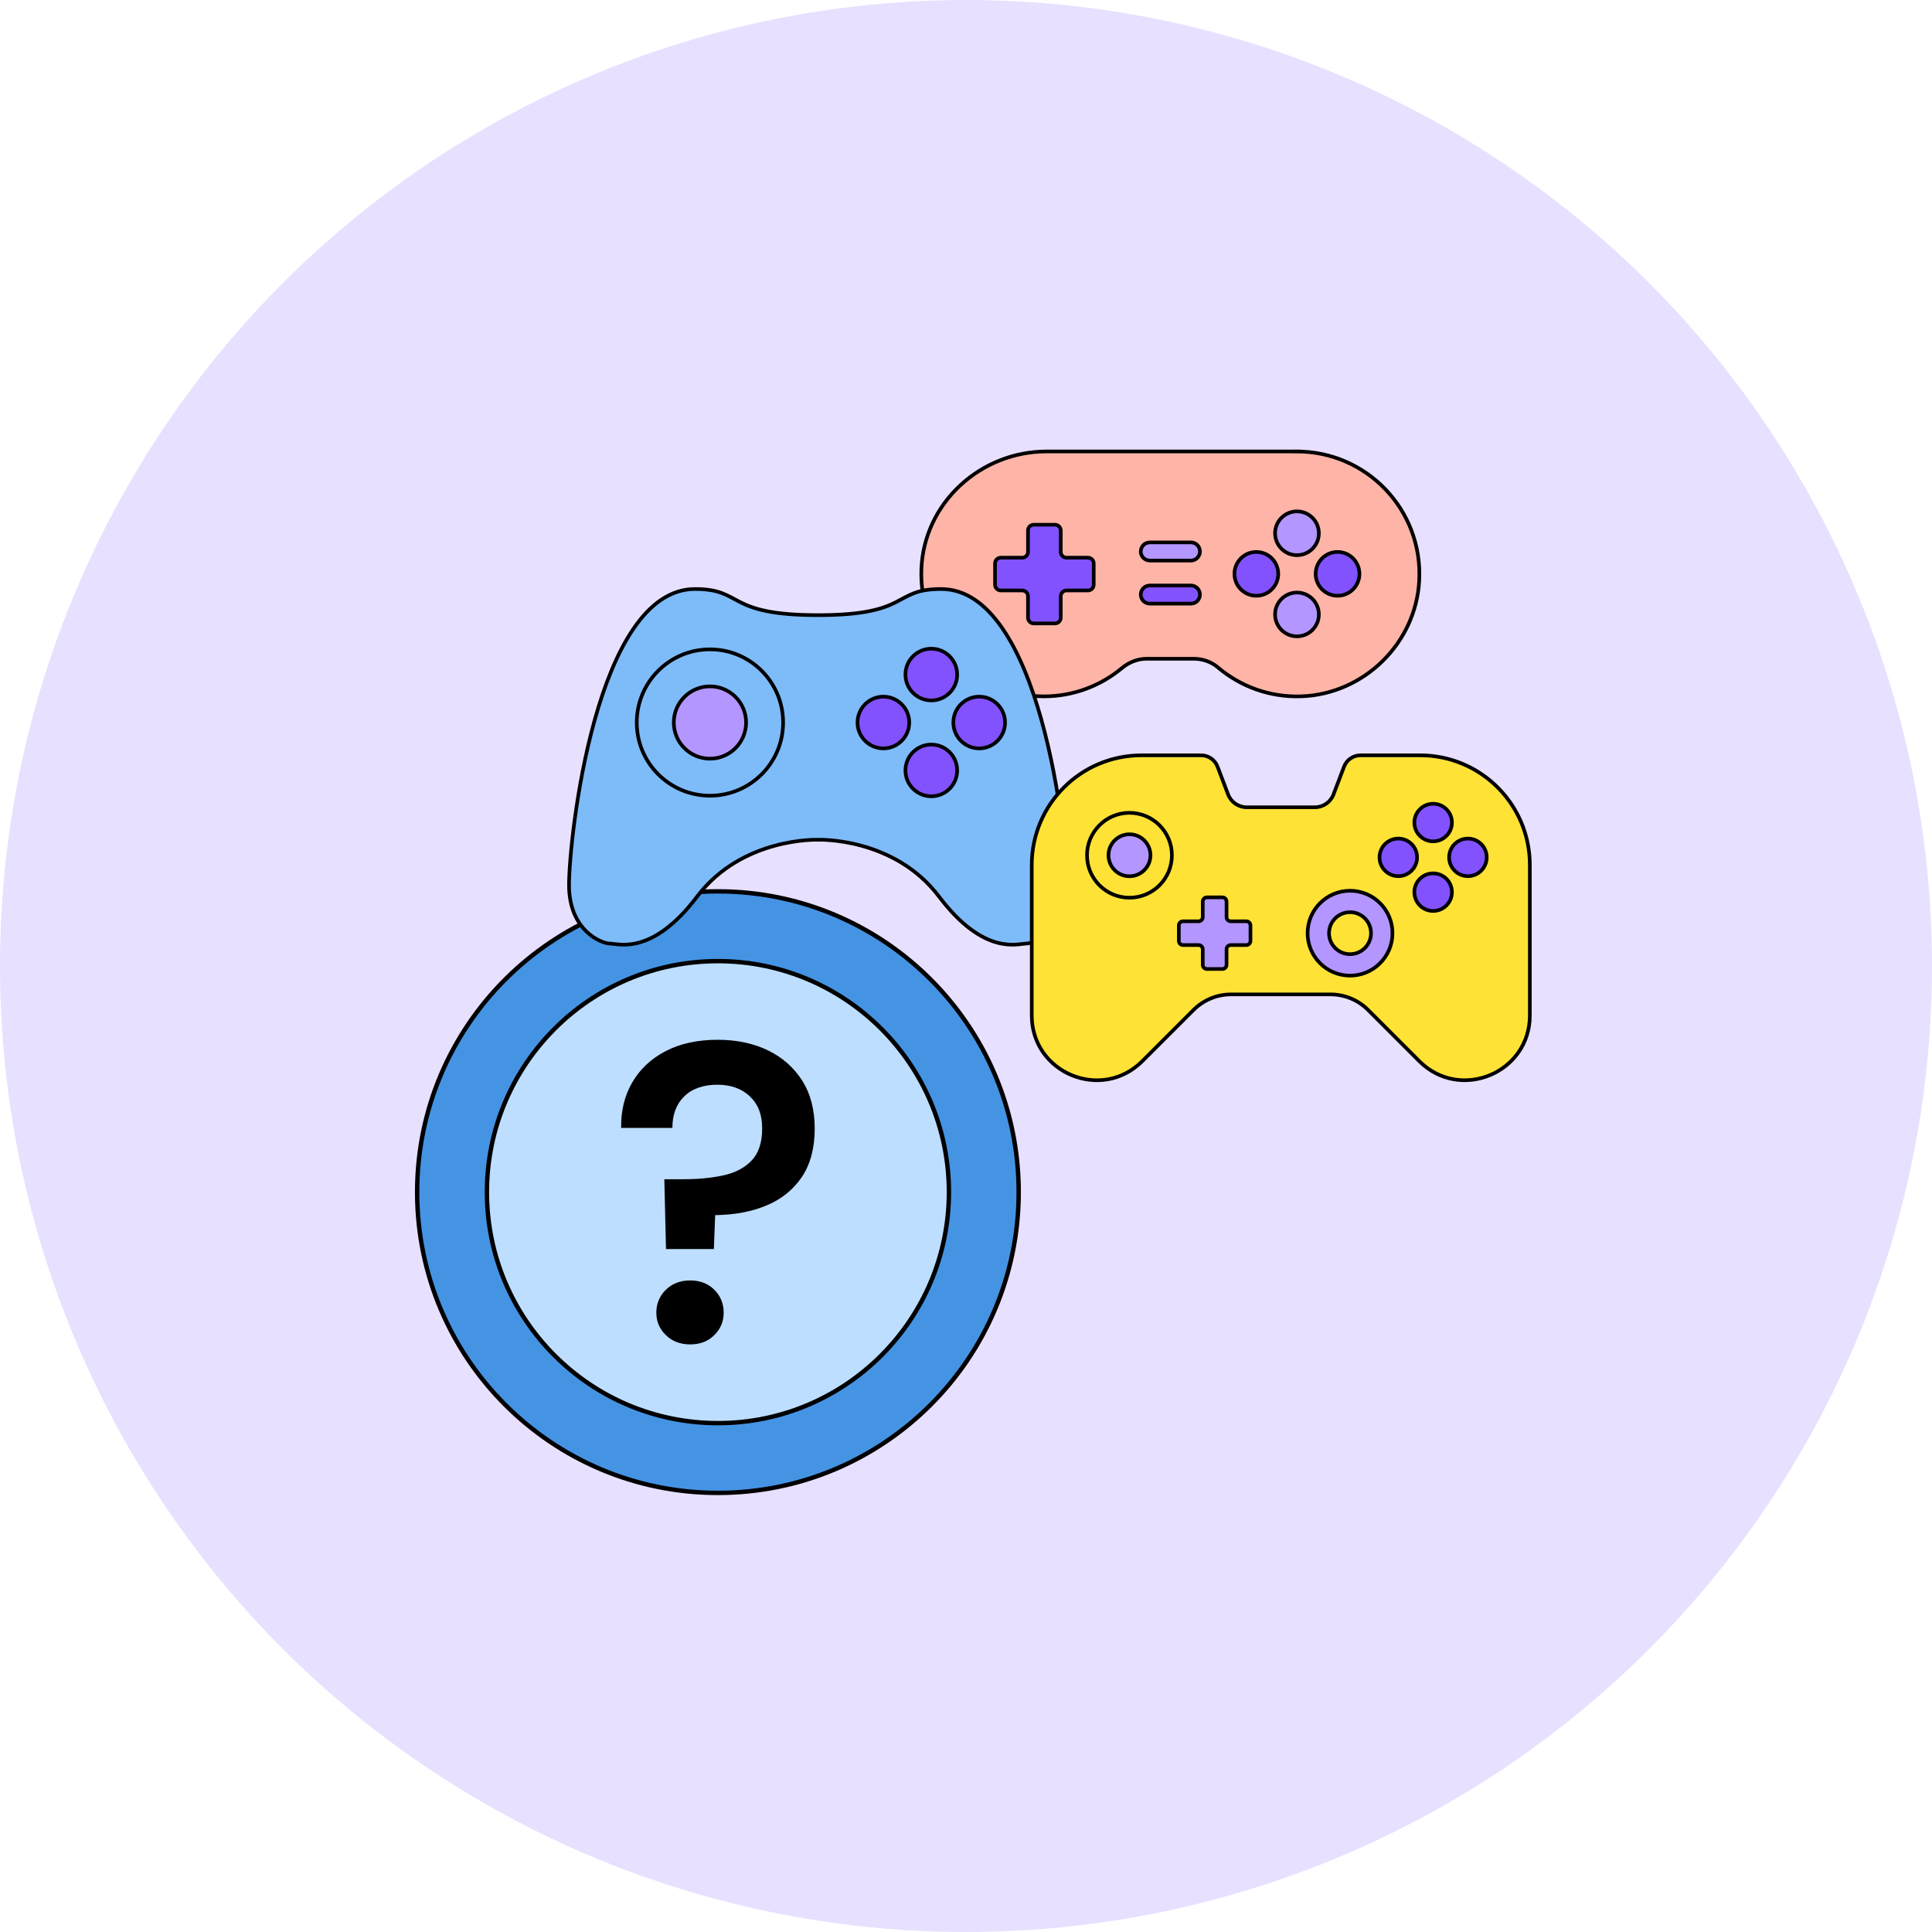 <svg width="440" height="440" viewBox="0 0 440 440" fill="none" xmlns="http://www.w3.org/2000/svg">
<circle opacity="0.3" cx="220" cy="220" r="220" fill="#B396FF"/>
<mask id="mask0_2761_26350" style="mask-type:alpha" maskUnits="userSpaceOnUse" x="60" y="60" width="320" height="320">
<rect x="60" y="60" width="320" height="320" fill="#D9D9D9"/>
</mask>
<g mask="url(#mask0_2761_26350)">
<path d="M163.5 340C201.332 340 232 309.332 232 271.5C232 233.669 201.332 203 163.5 203C125.669 203 95 233.669 95 271.5C95 309.332 125.669 340 163.5 340Z" fill="#4594E4" stroke="black" stroke-miterlimit="10"/>
<path d="M163.5 324.109C192.555 324.109 216.109 300.555 216.109 271.5C216.109 242.445 192.555 218.891 163.5 218.891C134.445 218.891 110.891 242.445 110.891 271.5C110.891 300.555 134.445 324.109 163.5 324.109Z" fill="#BEDEFF" stroke="black" stroke-miterlimit="10"/>
<path d="M151.679 284.475L151.294 268.559H155.739C159.014 268.559 162.005 268.275 164.703 267.69C167.402 267.114 169.566 265.986 171.17 264.315C172.774 262.644 173.576 260.204 173.576 256.979C173.576 253.754 172.64 251.465 170.777 249.694C168.914 247.923 166.441 247.037 163.35 247.037C160.259 247.037 157.627 247.923 155.831 249.694C154.026 251.465 153.132 253.863 153.132 256.879H141.461C141.394 253.019 142.229 249.577 143.967 246.553C145.713 243.528 148.228 241.147 151.545 239.41C154.862 237.672 158.83 236.803 163.459 236.803C167.761 236.803 171.579 237.605 174.888 239.209C178.205 240.821 180.803 243.119 182.699 246.11C184.596 249.101 185.548 252.752 185.548 257.063C185.548 261.374 184.571 265.167 182.608 268.066C180.644 270.957 177.979 273.112 174.595 274.524C171.22 275.945 167.31 276.68 162.874 276.738L162.581 284.458H151.679V284.475ZM157.184 306.18C154.928 306.18 153.082 305.47 151.637 304.058C150.191 302.646 149.473 300.942 149.473 298.945C149.473 296.948 150.191 295.152 151.637 293.732C153.09 292.32 154.937 291.61 157.184 291.61C159.432 291.61 161.27 292.32 162.682 293.732C164.094 295.144 164.812 296.881 164.812 298.945C164.812 301.009 164.094 302.646 162.682 304.058C161.27 305.478 159.44 306.18 157.184 306.18Z" fill="black"/>
<mask id="mask1_2761_26350" style="mask-type:alpha" maskUnits="userSpaceOnUse" x="200" y="65" width="133" height="133">
<rect x="200.367" y="65" width="132.342" height="132.342" fill="#D9D9D9"/>
</mask>
<g mask="url(#mask1_2761_26350)">
<path d="M295.372 102.813H238.384C223.255 102.813 210.381 114.573 209.838 129.684C209.277 145.561 221.973 158.594 237.71 158.594C244.484 158.594 250.678 156.171 255.506 152.157C257.106 150.829 259.08 150.024 261.166 150.024H271.804C273.825 150.024 275.818 150.679 277.362 151.989C282.461 156.311 289.122 158.847 296.392 158.585C310.66 158.07 322.468 146.478 323.216 132.228C324.068 116.136 311.268 102.822 295.363 102.822L295.372 102.813Z" fill="#FFB4A8" stroke="black" stroke-width="0.83" stroke-miterlimit="10"/>
<path d="M295.376 126.436C298.13 126.436 300.362 124.203 300.362 121.449C300.362 118.695 298.13 116.462 295.376 116.462C292.621 116.462 290.389 118.695 290.389 121.449C290.389 124.203 292.621 126.436 295.376 126.436Z" fill="#B396FF" stroke="black" stroke-width="0.83" stroke-miterlimit="10"/>
<path d="M295.376 144.923C298.13 144.923 300.362 142.691 300.362 139.937C300.362 137.182 298.13 134.95 295.376 134.95C292.621 134.95 290.389 137.182 290.389 139.937C290.389 142.691 292.621 144.923 295.376 144.923Z" fill="#B396FF" stroke="black" stroke-width="0.83" stroke-miterlimit="10"/>
<path d="M304.62 135.679C307.374 135.679 309.606 133.446 309.606 130.692C309.606 127.938 307.374 125.705 304.62 125.705C301.865 125.705 299.633 127.938 299.633 130.692C299.633 133.446 301.865 135.679 304.62 135.679Z" fill="#8252FF" stroke="black" stroke-width="0.83" stroke-miterlimit="10"/>
<path d="M286.123 135.679C288.877 135.679 291.109 133.446 291.109 130.692C291.109 127.938 288.877 125.705 286.123 125.705C283.368 125.705 281.136 127.938 281.136 130.692C281.136 133.446 283.368 135.679 286.123 135.679Z" fill="#8252FF" stroke="black" stroke-width="0.83" stroke-miterlimit="10"/>
<path d="M247.777 127.008H242.893C242.173 127.008 241.583 126.418 241.583 125.698V120.814C241.583 120.093 240.994 119.504 240.273 119.504H235.427C234.706 119.504 234.117 120.093 234.117 120.814V125.698C234.117 126.418 233.527 127.008 232.807 127.008H227.923C227.203 127.008 226.613 127.597 226.613 128.317V133.164C226.613 133.884 227.203 134.474 227.923 134.474H232.807C233.527 134.474 234.117 135.063 234.117 135.784V140.668C234.117 141.388 234.706 141.977 235.427 141.977H240.273C240.994 141.977 241.583 141.388 241.583 140.668V135.784C241.583 135.063 242.173 134.474 242.893 134.474H247.777C248.497 134.474 249.087 133.884 249.087 133.164V128.317C249.087 127.597 248.497 127.008 247.777 127.008Z" fill="#8252FF" stroke="black" stroke-width="0.83" stroke-miterlimit="10"/>
<path d="M271.214 123.528H261.868C260.726 123.528 259.8 124.453 259.8 125.595C259.8 126.737 260.726 127.663 261.868 127.663H271.214C272.356 127.663 273.282 126.737 273.282 125.595C273.282 124.453 272.356 123.528 271.214 123.528Z" fill="#B396FF" stroke="black" stroke-width="0.83" stroke-miterlimit="10"/>
<path d="M271.214 133.342H261.868C260.726 133.342 259.8 134.267 259.8 135.409C259.8 136.551 260.726 137.477 261.868 137.477H271.214C272.356 137.477 273.282 136.551 273.282 135.409C273.282 134.267 272.356 133.342 271.214 133.342Z" fill="#8252FF" stroke="black" stroke-width="0.83" stroke-miterlimit="10"/>
</g>
<mask id="mask2_2761_26350" style="mask-type:alpha" maskUnits="userSpaceOnUse" x="120" y="108" width="133" height="133">
<rect x="120.138" y="108.148" width="132.342" height="132.342" fill="#D9D9D9"/>
</mask>
<g mask="url(#mask2_2761_26350)">
<path d="M214.321 134.145C203.111 134.145 207.55 140.097 186.309 140.097C165.067 140.097 169.507 134.145 158.297 134.145C135.654 134.145 129.591 191.074 129.591 201.552C129.591 212.03 137.056 214.894 138.928 214.894C140.8 214.894 148.501 217.746 158.768 204.181C169.035 190.603 186.309 191.247 186.309 191.247C186.309 191.247 203.582 190.603 213.849 204.181C224.117 217.759 231.817 214.894 233.689 214.894C235.562 214.894 243.027 212.042 243.027 201.552C243.027 191.061 236.963 134.145 214.321 134.145Z" fill="#7EBBF9" stroke="black" stroke-width="0.83" stroke-miterlimit="10"/>
<path d="M161.683 181.217C170.888 181.217 178.349 173.755 178.349 164.551C178.349 155.347 170.888 147.885 161.683 147.885C152.479 147.885 145.018 155.347 145.018 164.551C145.018 173.755 152.479 181.217 161.683 181.217Z" fill="#7EBBF9" stroke="black" stroke-width="0.83" stroke-miterlimit="10"/>
<path d="M161.684 172.783C166.231 172.783 169.918 169.097 169.918 164.55C169.918 160.002 166.231 156.316 161.684 156.316C157.137 156.316 153.45 160.002 153.45 164.55C153.45 169.097 157.137 172.783 161.684 172.783Z" fill="#B396FF" stroke="black" stroke-width="0.83" stroke-miterlimit="10"/>
<path d="M212.099 159.515C215.352 159.515 217.989 156.878 217.989 153.625C217.989 150.372 215.352 147.735 212.099 147.735C208.846 147.735 206.209 150.372 206.209 153.625C206.209 156.878 208.846 159.515 212.099 159.515Z" fill="#8252FF" stroke="black" stroke-width="0.83" stroke-miterlimit="10"/>
<path d="M212.099 181.351C215.352 181.351 217.989 178.714 217.989 175.461C217.989 172.208 215.352 169.571 212.099 169.571C208.846 169.571 206.209 172.208 206.209 175.461C206.209 178.714 208.846 181.351 212.099 181.351Z" fill="#8252FF" stroke="black" stroke-width="0.83" stroke-miterlimit="10"/>
<path d="M223.005 170.44C226.258 170.44 228.895 167.803 228.895 164.55C228.895 161.297 226.258 158.66 223.005 158.66C219.752 158.66 217.115 161.297 217.115 164.55C217.115 167.803 219.752 170.44 223.005 170.44Z" fill="#8252FF" stroke="black" stroke-width="0.83" stroke-miterlimit="10"/>
<path d="M201.184 170.44C204.437 170.44 207.074 167.803 207.074 164.55C207.074 161.297 204.437 158.66 201.184 158.66C197.931 158.66 195.294 161.297 195.294 164.55C195.294 167.803 197.931 170.44 201.184 170.44Z" fill="#8252FF" stroke="black" stroke-width="0.83" stroke-miterlimit="10"/>
</g>
<mask id="mask3_2761_26350" style="mask-type:alpha" maskUnits="userSpaceOnUse" x="225" y="143" width="133" height="133">
<rect x="225.521" y="143.658" width="132.342" height="132.342" fill="#D9D9D9"/>
</mask>
<g mask="url(#mask3_2761_26350)">
<path d="M323.411 172.017H309.844C308.188 172.017 306.691 173.045 306.103 174.591L303.699 180.916C303.03 182.681 301.334 183.849 299.449 183.849H283.936C282.051 183.849 280.355 182.681 279.687 180.916L277.282 174.591C276.694 173.035 275.207 172.017 273.541 172.017H259.974C246.158 172.017 234.975 183.2 234.975 197.007V231.244C234.975 244.382 250.856 250.966 260.154 241.669L271.806 230.017C274.08 227.742 277.163 226.466 280.375 226.466H303.01C306.222 226.466 309.305 227.742 311.58 230.017L323.231 241.669C332.519 250.956 348.411 244.382 348.411 231.244V197.007C348.411 183.21 337.228 172.017 323.421 172.017H323.411Z" fill="#FFE236" stroke="black" stroke-width="0.83" stroke-miterlimit="10"/>
<path d="M257.231 199.559C259.87 199.559 262.009 197.42 262.009 194.781C262.009 192.142 259.87 190.002 257.231 190.002C254.592 190.002 252.452 192.142 252.452 194.781C252.452 197.42 254.592 199.559 257.231 199.559Z" fill="#B396FF" stroke="black" stroke-width="0.83" stroke-miterlimit="10"/>
<path d="M257.226 204.448C262.565 204.448 266.893 200.12 266.893 194.781C266.893 189.443 262.565 185.115 257.226 185.115C251.887 185.115 247.56 189.443 247.56 194.781C247.56 200.12 251.887 204.448 257.226 204.448Z" stroke="black" stroke-width="0.83" stroke-linecap="round" stroke-linejoin="round"/>
<path d="M307.462 222.194C312.8 222.194 317.128 217.866 317.128 212.527C317.128 207.188 312.8 202.86 307.462 202.86C302.123 202.86 297.795 207.188 297.795 212.527C297.795 217.866 302.123 222.194 307.462 222.194Z" fill="#B396FF" stroke="black" stroke-width="0.83" stroke-miterlimit="10"/>
<path d="M307.459 217.305C310.098 217.305 312.238 215.165 312.238 212.526C312.238 209.887 310.098 207.748 307.459 207.748C304.82 207.748 302.681 209.887 302.681 212.526C302.681 215.165 304.82 217.305 307.459 217.305Z" fill="#FFE236" stroke="black" stroke-width="0.83" stroke-miterlimit="10"/>
<path d="M326.388 191.61C328.752 191.61 330.668 189.694 330.668 187.33C330.668 184.966 328.752 183.05 326.388 183.05C324.024 183.05 322.108 184.966 322.108 187.33C322.108 189.694 324.024 191.61 326.388 191.61Z" fill="#8252FF" stroke="black" stroke-width="0.83" stroke-miterlimit="10"/>
<path d="M326.388 207.462C328.752 207.462 330.668 205.545 330.668 203.182C330.668 200.818 328.752 198.902 326.388 198.902C324.024 198.902 322.108 200.818 322.108 203.182C322.108 205.545 324.024 207.462 326.388 207.462Z" fill="#8252FF" stroke="black" stroke-width="0.83" stroke-miterlimit="10"/>
<path d="M334.307 199.539C336.671 199.539 338.587 197.623 338.587 195.26C338.587 192.896 336.671 190.98 334.307 190.98C331.943 190.98 330.027 192.896 330.027 195.26C330.027 197.623 331.943 199.539 334.307 199.539Z" fill="#8252FF" stroke="black" stroke-width="0.83" stroke-miterlimit="10"/>
<path d="M318.455 199.539C320.819 199.539 322.735 197.623 322.735 195.26C322.735 192.896 320.819 190.98 318.455 190.98C316.092 190.98 314.176 192.896 314.176 195.26C314.176 197.623 316.092 199.539 318.455 199.539Z" fill="#8252FF" stroke="black" stroke-width="0.83" stroke-miterlimit="10"/>
<path d="M283.837 209.815H280.285C279.756 209.815 279.337 209.386 279.337 208.867V205.316C279.337 204.787 278.908 204.368 278.39 204.368H274.868C274.339 204.368 273.92 204.797 273.92 205.316V208.867C273.92 209.396 273.492 209.815 272.973 209.815H269.421C268.893 209.815 268.474 210.244 268.474 210.763V214.284C268.474 214.813 268.903 215.232 269.421 215.232H272.973C273.501 215.232 273.92 215.661 273.92 216.18V219.731C273.92 220.26 274.349 220.679 274.868 220.679H278.39C278.918 220.679 279.337 220.25 279.337 219.731V216.18C279.337 215.651 279.766 215.232 280.285 215.232H283.837C284.365 215.232 284.784 214.803 284.784 214.284V210.763C284.784 210.234 284.355 209.815 283.837 209.815Z" fill="#B396FF" stroke="black" stroke-width="0.83" stroke-miterlimit="10"/>
</g>
</g>
</svg>
